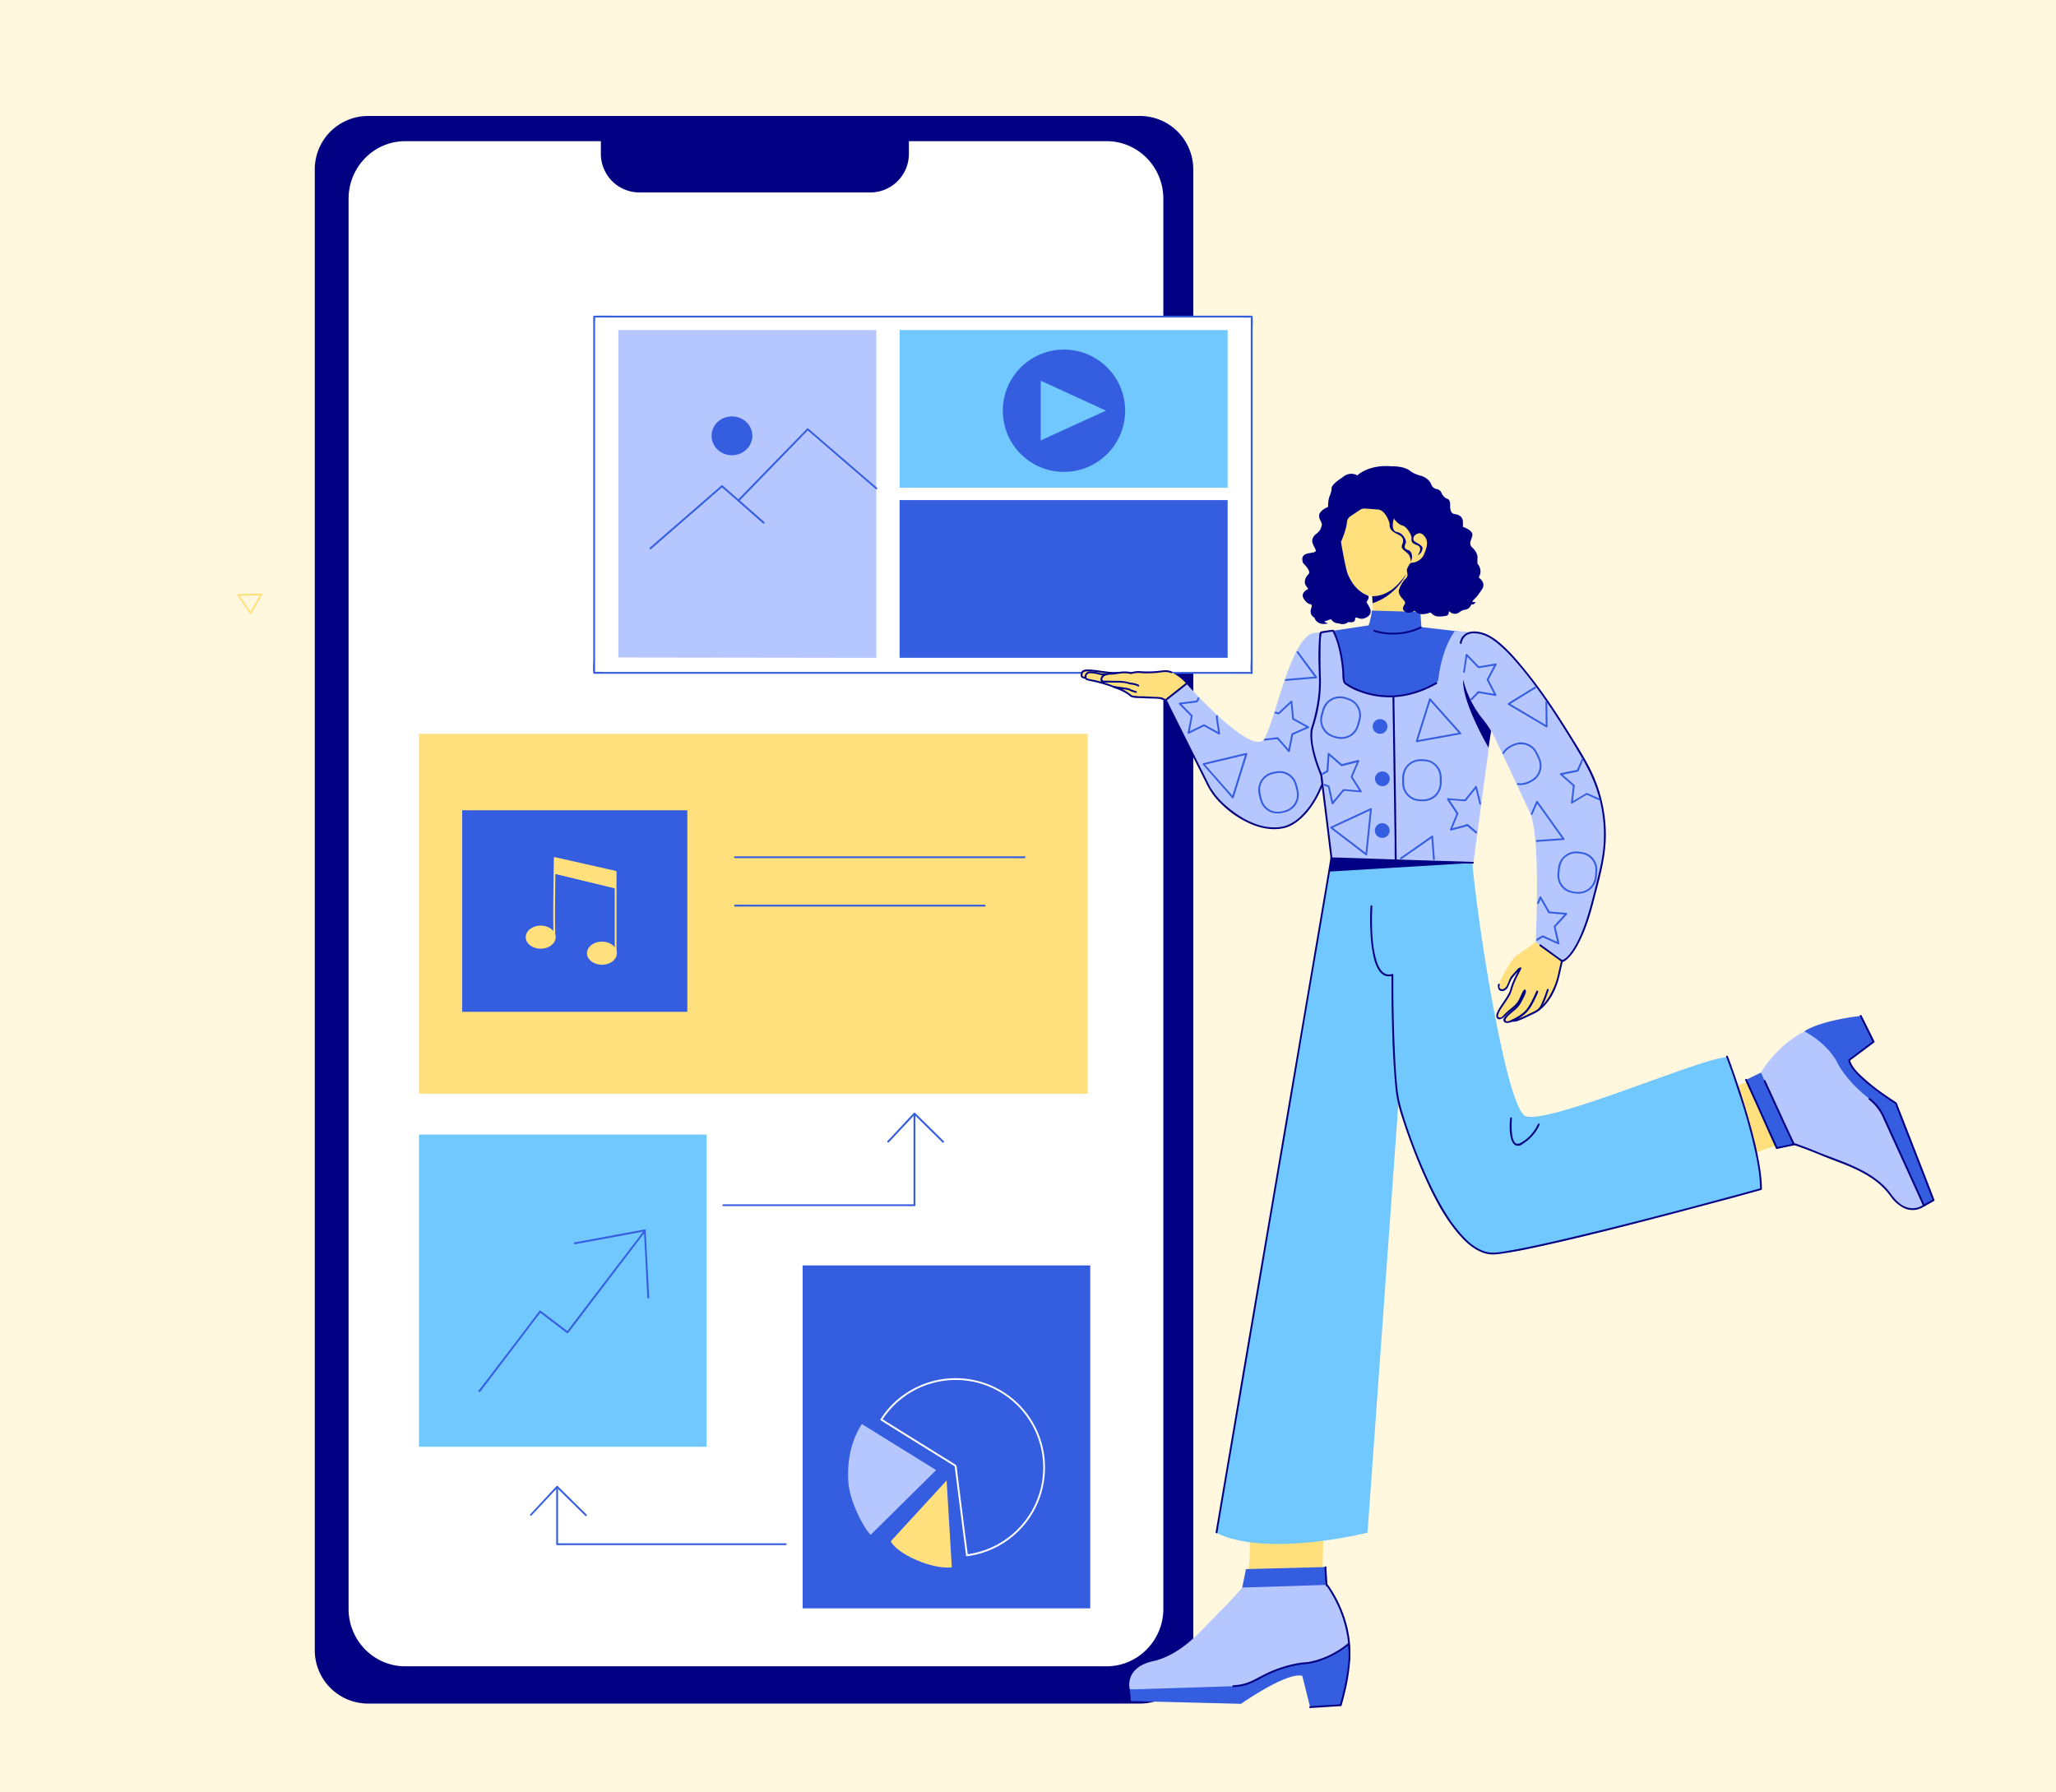 <svg xmlns="http://www.w3.org/2000/svg" width="390" height="340" fill="none"><path fill="#FFF7DE" d="M0 0h390v340H0z"/><path fill="#010082" d="M216.235 323.15H69.824a10.12 10.12 0 0 1-7.15-2.96 10.12 10.12 0 0 1-2.962-7.151V32.111A10.113 10.113 0 0 1 69.823 22h146.412a10.11 10.11 0 0 1 10.111 10.111v280.927a10.11 10.11 0 0 1-10.111 10.111z"/><path fill="#fff" d="M220.673 305.148V37.717c0-6.04-4.802-10.936-10.75-10.936h-37.518v2.334a7.328 7.328 0 0 1-4.471 6.814c-.887.374-1.84.57-2.804.576h-43.877a7.308 7.308 0 0 1-6.741-4.578 7.3 7.3 0 0 1-.533-2.812V26.78H76.873c-5.948 0-10.752 4.896-10.752 10.936V305.17c0 6.015 4.804 10.911 10.752 10.911h133.052c5.948-.023 10.751-4.917 10.751-10.934z"/><path fill="#FFE07C" d="M206.308 139.198H79.478v68.276h126.83z"/><path fill="#355DE0" d="M130.379 153.703h-42.71v38.226h42.71zM206.81 240.039h-54.561v65.049h54.561z"/><path fill="#FFE07C" d="M180.548 297.3c-3.615.48-10.386-2.471-11.576-4.942l10.592-11.529.984 16.47z"/><path fill="#fff" d="M183.407 295.195a16.94 16.94 0 0 0 13.003-9.19 17 17 0 0 0 1.808-8.003 16.9 16.9 0 0 0-2.163-7.916 16.93 16.93 0 0 0-5.626-5.971 16.9 16.9 0 0 0-7.772-2.63 16.9 16.9 0 0 0-8.097 1.329 16.94 16.94 0 0 0-6.525 4.974c-.366.459-.686.938-1.007 1.419a.2.2 0 0 0-.022.063.2.2 0 0 0 .006.067.16.16 0 0 0 .085.1l4.759 2.974 7.572 4.69 1.738 1.097-.091-.161.732 5.743 1.167 9.15.274 2.082c.024.228.366.228.344 0l-.733-5.675-1.143-9.059c-.091-.731-.16-1.463-.274-2.173a.5.5 0 0 0-.23-.296l-.777-.482-7.253-4.506-3.751-2.333-1.327-.824a9 9 0 0 0-.754-.48l-.092-.047.069.229a16.609 16.609 0 1 1 17.707 25.187c-.548.115-1.075.23-1.623.299-.207.023-.23.366 0 .343z"/><path fill="#B6C7FF" d="M165.152 291.146c-1.509-1.532-3.934-6.451-4.21-9.836-.32-4.095.481-7.985 2.54-11.186l14.092 8.738z"/><path fill="#355DE0" d="M149.046 292.747h-42.711q-.285-.015-.571 0h-.069l.16.184v-10.477a.2.2 0 0 0-.067-.087.17.17 0 0 0-.105-.034.17.17 0 0 0-.105.034.2.2 0 0 0-.067.087v10.477a.18.18 0 0 0 .061.114.18.18 0 0 0 .122.047h43.352c.045 0 .089-.02.122-.05a.174.174 0 0 0-.122-.294z"/><path fill="#355DE0" d="m111.255 287.28-4.782-4.712-.663-.663a.2.2 0 0 0-.125-.044.2.2 0 0 0-.126.044l-4.346 4.667-.618.663c-.16.159.091.411.229.228l4.369-4.667.618-.641h-.251l4.782 4.712.686.663c.138.161.389-.091.229-.251zM137.173 228.783h34.818c.457 0 .938.023 1.419 0h.045a.12.12 0 0 0 .069-.006.14.14 0 0 0 .059-.033.2.2 0 0 0 .041-.055.15.15 0 0 0 .013-.067v-17.088a.18.18 0 0 0-.022-.168.2.2 0 0 0-.066-.058.186.186 0 0 0-.267.139q-.005.046.01.087v17.088l.16-.181H137.17a.17.17 0 0 0-.087.067.18.18 0 0 0-.033.103q0 .059.033.105a.2.2 0 0 0 .087.067z"/><path fill="#355DE0" d="m179.037 216.476-4.781-4.712-.686-.663a.18.18 0 0 0-.115-.04.18.18 0 0 0-.114.04l-4.37 4.69-.618.641c-.138.159.092.411.251.252l4.37-4.667.594-.663h-.229l4.782 4.711.663.664a.2.2 0 0 0 .117.026.19.19 0 0 0 .16-.16.2.2 0 0 0-.026-.118zM139.37 162.784h52.799c.709 0 1.419.023 2.128 0h.092a.2.2 0 0 0 .086-.067.2.2 0 0 0 .033-.105.18.18 0 0 0-.033-.104.17.17 0 0 0-.086-.067h-55.02a.18.18 0 0 0-.087.067.2.2 0 0 0-.033.104.2.2 0 0 0 .033.105q.033.046.087.067zM139.37 171.959h47.424a.173.173 0 0 0 .12-.294.18.18 0 0 0-.12-.05h-45.48c-.618 0-1.235-.023-1.853 0h-.091a.2.2 0 0 0-.087.067.2.2 0 0 0-.033.105q0 .057.033.104.034.047.087.068"/><path fill="#FFE07C" d="M102.561 179.965c1.566 0 2.837-.983 2.837-2.196s-1.271-2.198-2.837-2.198-2.837.985-2.837 2.198 1.27 2.196 2.837 2.196M114.181 183.008c1.567 0 2.837-.983 2.837-2.196s-1.27-2.198-2.837-2.198c-1.566 0-2.837.983-2.837 2.198 0 1.216 1.271 2.196 2.837 2.196"/><path fill="#FFE07C" d="M105.328 177.608c.068.092.023.024.023-.046 0-.069-.023-.229-.023-.343 0-.113-.023-.755-.023-1.143-.023-1.19-.023-2.38-.023-3.568.023-2.654.045-5.307.091-7.939 0-.618 0-1.213.023-1.808l-.229.161 3.936.891 6.199 1.419 1.441.319-.138-.158v15.418a.2.2 0 0 0 .067.087q.047.031.105.032a.2.2 0 0 0 .105-.032.2.2 0 0 0 .067-.087v-15.418a.2.2 0 0 0-.027-.111.18.18 0 0 0-.087-.073l-3.935-.894-6.199-1.395-1.441-.321a.2.2 0 0 0-.076-.004.2.2 0 0 0-.068.03.2.2 0 0 0-.048.06.2.2 0 0 0-.014.074l-.068 5.078c-.024 2.7-.069 5.376-.024 8.054 0 .457 0 .891.024 1.35.023.458-.024.481.114.618.137.136.389-.068.229-.252z"/><path fill="#FFE07C" d="m105.123 165.712 11.667 2.814v-3.133l-11.576-2.632z"/><path fill="#FFE07C" d="M116.791 168.526v-3.133l-11.576-2.632-.091 2.951z"/><path fill="#71C8FF" d="M134.038 215.218H79.477v59.221h54.561z"/><path fill="#355DE0" d="m91.077 264.015 10.111-13.292 1.419-1.854-.229.069 4.529 3.454.663.503a.18.18 0 0 0 .127.01.2.2 0 0 0 .101-.077l9.128-12.011 3.638-4.758 1.212-1.58c.182-.25.412-.503.571-.753.16-.253 0-.024.023-.047.024-.023-.159-.344-.297-.161l-1.441 1.9-7.71 10.089-3.638 4.782-1.189 1.577-.366.504a1.1 1.1 0 0 0-.206.252h-.023l.229-.046-4.529-3.454-.663-.504c-.069-.068-.183 0-.23.069l-3.889 5.124-6.222 8.143-1.419 1.853c-.115.184.183.344.297.184v.024z"/><path fill="#355DE0" d="m109.081 236.013 4.484-.824 7.16-1.328 1.624-.32-.206-.16.229 4.324.342 6.907.092 1.58a.184.184 0 0 0 .277.087.2.2 0 0 0 .067-.087l-.595-11.231-.069-1.58a.2.2 0 0 0-.024-.075.2.2 0 0 0-.054-.057.16.16 0 0 0-.073-.031.2.2 0 0 0-.078.004l-4.484.823-7.138 1.328-1.647.296c-.229.046-.137.39.092.344z"/><path fill="#fff" d="M237.419 60.044H112.694v67.587h124.725z"/><path fill="#355DE0" d="M237.419 127.462H114.594a14 14 0 0 0-1.671 0h-.229l.183.16V61.074q.051-.456 0-.916c-.023-.023 0-.068 0-.114l-.183.183h122.848q.838.051 1.672 0a.6.6 0 0 1 .205 0l-.159-.183v64.833c0 .846-.114 1.784 0 2.63v.115q-.018.042-.011.087a.2.2 0 0 0 .033.081.2.2 0 0 0 .065.058.2.2 0 0 0 .17 0 .183.183 0 0 0 .086-.226v-64.81c0-.869.091-1.806 0-2.654-.023-.023 0-.068 0-.114a.184.184 0 0 0-.183-.16H117.774c-1.624 0-3.249-.023-4.849 0h-.23a.158.158 0 0 0-.159.16v64.833c0 .846-.115 1.784 0 2.63v.115a.2.2 0 0 0 .005.068.2.2 0 0 0 .033.06.2.2 0 0 0 .054.04q.032.015.067.014h119.669c1.601 0 3.225.023 4.85 0h.205a.17.17 0 0 0 .158-.108.14.14 0 0 0 .014-.065.14.14 0 0 0-.014-.066.2.2 0 0 0-.036-.056.171.171 0 0 0-.122-.052z"/><path fill="#355DE0" d="M232.868 94.863h-62.225v29.914h62.225z"/><path fill="#B6C7FF" d="M117.293 62.606h48.933v62.179l-48.933-.068z"/><path fill="#71C8FF" d="M232.868 62.606h-62.225V92.52h62.225z"/><path fill="#FFE07C" d="M298.548 178.134s-1.123 2.333-1.718 3.318c-.595.983-1.325 4.231-1.325 4.231-.206 1.008-1.351 3.318-1.9 4.074-.548.753-1.577 1.785-2.218 2.126-.642.343-3.181 1.554-3.753 1.67a1.9 1.9 0 0 1-.801.047s-1.213.641-1.44 0c-.229-.642 1.601-1.854 2.334-2.586.732-.73 1.486-2.63 1.486-2.63.275-1.533-.71.891-1.075 1.601-.366.709-1.877 1.761-2.495 2.38-.618.618-1.097 1.097-1.532.641-.434-.457.48-1.715 1.416-3.181.939-1.463.962-1.532 1.19-2.423.23-.894 1.077-2.448 1.58-3.502.504-1.052-.618.505-1.281 1.144-.663.641-.663 1.327-1.12 2.152-.458.822-1.9.96-1.557-.411.344-1.373 1.442-2.952 2.266-4.278.823-1.328 1.486-1.511 1.486-1.511s1.83-1.213 3.661-2.699c1.83-1.487 2.699-4.025 2.699-4.025l4.097 3.864z"/><path fill="#010082" d="M291.431 188.039q-.452 1.106-1.029 2.152a8.6 8.6 0 0 1-.938 1.44 6.4 6.4 0 0 1-1.58 1.235 8 8 0 0 1-1.143.595c-.182.091-.023.39.184.298a8.1 8.1 0 0 0 2.632-1.738c.776-.801 1.302-1.9 1.785-2.905.135-.299.273-.595.387-.894.115-.296-.206-.388-.298-.184zM293.445 187.697c-.184.525-.366 1.052-.572 1.577-.206.526-.342.824-.525 1.235a3.4 3.4 0 0 1-.572.894c-.161.158.091.41.229.251.136-.159.685-1.075.938-1.624s.48-1.213.686-1.83l.138-.411c.067-.206-.253-.299-.322-.091z"/><path fill="#FFE07C" d="M224.379 136.613s-1.578-2.951-2.63-3.455c-1.053-.503-1.143-.733-3.318-.824-2.173-.092-3.661-.068-3.958-.366-.298-.297-1.395-1.029-2.356-1.373-.962-.342-2.677-1.028-3.821-1.258l-1.83-.412c-.572-.114-.548-.389-.548-.389s-.618.024-.733-.251c-.113-.274-.205-.754.46-1.007.663-.251 2.538.047 2.538.047s3.111.435 3.479.365c.366-.068 1.852-.32 2.882 0 0 0 1.075-.297 1.853-.183.777.115 2.952 0 3.638-.114.685-.115 1.463-.206 2.172.138a8.6 8.6 0 0 1 2.472 1.761c.753.824 1.075 1.305 1.647 1.922l1.442 1.601c.388.436.411 4.095-3.387 3.798z"/><path fill="#010082" d="M211.591 127.554a3.7 3.7 0 0 1-.893.091c-.371.015-.74.076-1.098.183a1.13 1.13 0 0 0-.732.595c-.136.297-.205.733.114.961.322.229.526.091.778.091h1.213c.823.023 1.67-.023 2.495.115q.385.07.753.206l.663.091c.349.061.687.17 1.006.321.206.091.299-.251.091-.321a3.7 3.7 0 0 0-.753-.274c-.344-.092-.686-.092-1.053-.183a7.5 7.5 0 0 0-2.38-.274l-2.058-.045c-.229 0-.641.068-.641-.23 0-.297.296-.64.663-.754.346-.111.71-.165 1.075-.16.31 0 .618-.045.915-.138.206-.091.023-.389-.159-.297v.023z"/><path fill="#010082" d="M206.079 128.492c.023.046 0 .024 0-.023v-.137q.025-.194.115-.366c.251-.321.799-.251 1.143-.229q.626.077 1.235.251.233.078.48.091h.892c.046 0 .09-.018.121-.05a.17.17 0 0 0 .05-.122.172.172 0 0 0-.171-.17h-1.006c-.023 0 .046.023-.023 0l-.388-.115a9.4 9.4 0 0 0-1.419-.251c-.434-.023-.914.023-1.19.412a1.1 1.1 0 0 0-.161.801c.023.229.367.138.322-.092M215.526 131.1a5 5 0 0 1-.824-.274c-.251-.092-.481-.229-.731-.298l-.686-.114-1.944-.274c-.228-.047-.32.297-.092.32.641.092 1.258.229 1.923.298q.347.022.686.114.375.087.71.275.422.173.868.274c.206.068.298-.274.091-.321z"/><path fill="#FFE07C" d="M234.948 302.858c.618-.595 2.815-3.819 1.991-14.388l14.274-.915s-.686 12.582-.046 14.824c.641 2.243-16.22.48-16.22.48z"/><path fill="#B6C7FF" d="M214.314 320.474s-1.19-4.118 4.439-5.376c5.626-1.258 9.586-6.359 12.582-9.333a67 67 0 0 0 4.597-4.966s11.483-.618 15.488-.367c0 0 5.055 6.292 4.415 14.436 0 0-12.055 2.264-14.664 3.318-2.609 1.052-7.253 3.133-10.522 3.202-3.272.068-16.335-.915-16.335-.915z"/><path fill="#355DE0" d="m235.635 301.143.71-3.5 15.03-.388.205 3.386-15.945.503z"/><path fill="#FFE07C" d="M342.08 217.094c-.73-.321-4.368-1.053-13.268 3.524l-6.016-12.103s11.232-4.002 12.948-5.376c1.715-1.373 6.336 13.955 6.336 13.955"/><path fill="#B6C7FF" d="M364.958 228.692s-3.134 2.471-6.292-1.945c-3.155-4.414-9.035-6.038-12.741-7.572-3.706-1.532-5.994-2.195-5.994-2.195s-4.735-9.769-5.994-13.36c0 0 3.637-6.702 10.981-9.104 0 0 6.382 9.675 8.259 11.552 1.876 1.876 5.353 5.169 6.634 8.007 1.28 2.835 5.147 14.617 5.147 14.617"/><path fill="#355DE0" d="M342.264 195.635s4.003 1.944 6.133 5.696c0 0 1.509 3.477 6.221 7.115a9.1 9.1 0 0 1 2.632 3.318l7.71 16.928 1.829-1.029-7.161-18.393s-8.464-5.33-8.853-8.19l4.621-3.479-2.425-4.894s-7.367.754-10.707 2.928M340.273 217.094l-3.247.686-5.811-12.949 2.814-1.371z"/><path fill="#71C8FF" d="M279.192 161.388c-.138 5.675 6.177 48.843 10.203 50.33 4.414 1.624 33.628-11.188 38.204-11.188 0 0 6.429 16.816 6.429 25.142 0 0-40.377 11.232-50.351 12.217-9.976.983-18.417-28.596-18.417-28.596l-5.857 81.441s-19.146 4.828-28.755 0l22.235-129.346z"/><path fill="#010082" d="M264.14 185.157a.18.18 0 0 0 .12-.171.2.2 0 0 0-.032-.104.2.2 0 0 0-.088-.067.183.183 0 0 0-.12.171q0 .058.033.104a.17.17 0 0 0 .087.067"/><path fill="#B6C7FF" d="M225.043 129.704s12.674 14.23 14.846 10.341 5.102-19.949 9.678-20.017c0 0 7.183-1.167 6.93 6.177-.114 3.958-3.934 28.345-12.717 30.655-4.325 1.144-8.534-1.51-11.05-3.615a15.8 15.8 0 0 1-3.34-3.842l-8.281-16.563 3.934-3.135z"/><path fill="#FFE07C" d="M269.699 105.867s-5.764 6.52-9.471 7.023c0 0 .891 4.21-1.739 7.825 0 0 7.503 1.829 11.232-.138 0 0-1.442-13.155-.023-14.71z"/><path fill="#010082" d="M260.365 114.423c0-.572-.092-1.373-.092-1.373 1.624-.274 2.219-.344 3.409-1.213s2.242-1.807 3.134-3.043c0 0-1.876 4.163-6.45 5.627z"/><path fill="#FFE07C" d="M254.164 98.867a2.68 2.68 0 0 0-.137 1.532c.275 1.624.595 4.027.87 5.4.273 1.372.595 2.905 1.258 4.209.664 1.305 1.785 2.471 3.202 2.905 1.419.436 3.043-.023 4.324-.846 1.281-.824 2.242-2.036 3.134-3.271l2.31-2.173c.664-.298.983-.938 1.282-1.624q.204-.62.342-1.258c.138-.687.024-1.282-.365-2.083 0 0 .137-1.876-.481-3.179 0 0-3.775-3.591-9.311-3.98-4.164-.275-5.857 2.813-6.429 4.369z"/><path fill="#FFE07C" d="M269.379 105.683s.023-.182-.114-.205z"/><path fill="#355DE0" d="m278.827 120.027-9.197-1.075-.206-2.86-9.173-.275s-.252 1.877-.641 2.814l-8.83 1.326s-.344 14.893 2.494 16.791c2.836 1.9 19.103 1.922 21.092-1.989 1.991-3.912 4.462-14.733 4.462-14.733z"/><path fill="#010082" d="M259.975 171.913a41 41 0 0 0 0 4.986c.05 1.352.202 2.699.458 4.025.205 1.1.526 2.267 1.167 3.204s1.532 1.258 2.561.961l-.205-.159a292 292 0 0 0 .114 9.951c.068 2.767.184 5.559.39 8.326.091 1.373.184 2.721.366 4.095.212 1.51.564 2.996 1.052 4.439a112 112 0 0 0 4.14 10.98c1.807 4.025 3.844 8.167 6.795 11.507 1.121 1.304 2.448 2.516 4.026 3.201.669.31 1.392.488 2.128.528q.874 0 1.739-.138c3.02-.41 6.016-1.075 8.991-1.738 4.025-.894 8.052-1.876 12.078-2.882 4.028-1.008 8.373-2.129 12.536-3.227l10.226-2.721 5.307-1.466.229-.068a.16.16 0 0 0 .097-.053.16.16 0 0 0 .041-.108c0-1.897-.299-3.796-.642-5.672s-.938-4.301-1.533-6.429c-1.006-3.683-2.196-7.32-3.477-10.912a58 58 0 0 0-.801-2.172c-.067-.207-.411-.115-.32.091a108 108 0 0 1 2.15 6.153 108 108 0 0 1 3.479 12.468c.434 2.128.8 4.301.8 6.473l.114-.158-3.637 1.006-9.196 2.471a1202 1202 0 0 1-12.057 3.134 612 612 0 0 1-12.354 3.019c-3.341.777-6.657 1.533-10.021 2.128-1.143.184-2.333.457-3.5.457-1.577.024-3.02-.755-4.233-1.715s-2.767-2.814-3.887-4.439a53 53 0 0 1-3.363-5.878 101 101 0 0 1-4.849-11.873c-.779-2.287-1.511-4.553-1.785-6.954-.276-2.402-.437-5.376-.549-8.052a274 274 0 0 1-.252-13.043v-.73a.2.2 0 0 0-.014-.084.163.163 0 0 0-.131-.093.2.2 0 0 0-.084.016c-2.196.641-2.974-2.264-3.293-3.844-.504-2.379-.549-4.871-.526-7.296.023-.572.023-1.144.069-1.715.023-.23-.322-.23-.344 0"/><path fill="#B6C7FF" d="m279.491 163.675-26.904-.868-1.944-15.808c-.642-1.51-2.518-6.635-1.671-9.105.845-2.471 1.555-6.222 1.44-8.991-.113-2.768-.181-8.532.206-8.944 0 0 1.762-.343 2.311-.321 0 0 1.807 3.317 1.944 8.83-.011.412.117.816.366 1.144 0 0 7.482 5.582 17.249-.069.202-.23.33-.518.367-.824.753-6.131 3.11-9.014 3.11-9.014s2.266.023 3.158.321c0 0-3.615 10.226 3.752 18.369l-3.386 25.279z"/><path fill="#010082" d="m264.94 163.196-.046-3.089-.091-7.411-.138-8.968-.114-7.755-.046-2.516q.023-.608-.023-1.213v-.069a.184.184 0 0 0-.344 0l.046 3.088.115 7.413.138 8.967.114 7.757v2.538c.024.39 0 .801.024 1.213v.046c0 .046.017.09.05.122.033.03.076.05.12.05s.091-.02.122-.05a.17.17 0 0 0 .05-.122h.023z"/><path fill="#355DE0" d="M262.196 158.94c.77 0 1.394-.623 1.394-1.395a1.394 1.394 0 1 0-2.79 0c0 .771.625 1.395 1.396 1.395M262.219 149.126a1.395 1.395 0 1 0 0-2.79 1.395 1.395 0 0 0 0 2.79M261.782 139.197a1.396 1.396 0 1 0 0-2.792 1.396 1.396 0 0 0 0 2.792"/><path fill="#010082" d="M259.403 112.935c.413.275.114.733.114.733-.457.938-.342.274.322 1.67.663 1.396-.916 1.898-.916 1.898-.548.23-.914.137-1.439-.046-.528-.183-.437.251-.437.251 0 .755-1.052.595-1.235.549h-.046a1.72 1.72 0 0 1-1.808.252h-.021a1.71 1.71 0 0 1-1.442-.756c0-.023-.046-.023-.068-.023s-.891.343-1.144.389h-.019a.03.03 0 0 0-.017.006q-.007.005-.014.012l-.007.017a.03.03 0 0 0 0 .019q0 .01.006.017l.011.013a.04.04 0 0 0 .017.007q.218.164.48.23c.069.023.069.091 0 .114-1.876.389-2.356-.937-2.401-1.098-.047-.16 0-.023-.023-.023-.868-.504-.777-1.373-.549-1.922.229-.548-.228-.663-.228-.663s-.505.092-1.213-.984c-.71-1.075.525-1.693.777-1.853s.046-.045.023-.068l-.411-.595c-.434-.663-.138-1.579.48-2.15.618-.572-.891-1.99-1.006-2.105-.732-2.036 1.305-1.806 2.035-2.059.733-.251.253-.48-.205-1.647s.8-1.967.823-1.967c.733-.687.687-.893.871-1.465.184-.571-.618-1.19-.481-2.012.138-.825 1.44-1.418 1.647-1.51a.05.05 0 0 0 .033-.013.05.05 0 0 0 .014-.033 7 7 0 0 1 .138-1.532c.135-.572.525-1.19.525-1.968s1.944-1.99 1.968-1.99c1.371-1.258 2.676-.595 2.905-.457s.046 0 .046-.023 2.149-2.082 6.474-1.693c0 0 2.471-.115 3.681 1.007a6.3 6.3 0 0 0 1.741.754s1.349.275 2.012 1.464a1.42 1.42 0 0 0 1.029 1.076 1.189 1.189 0 0 1 1.008.778c.191.45.53.82.961 1.052 0 0 .663.023.663 1.098s.114 1.715.87 1.83c0 0 1.555.091 1.555 1.51v.893q-.001.018.013.033c.007.008.021.013.033.013.273.092 1.899.686 1.738 1.602-.16.916-.801 1.556 0 2.31 0 0 1.144.984.961 2.083v.937l.003.009.006.007q.002.003.007.005l.007.001c.115.138 1.054 1.281.229 2.586a.083.083 0 0 0 .024.068c.228.16 1.35 1.029.618 2.174-.733 1.143-1.19 1.624-1.19 1.624s-1.006.846-.504.846c.503 0 .687-.137.159.343a.52.52 0 0 1-.48.069q-.009 0-.018.003l-.015.01-.01.015a1.443 1.443 0 0 1-.401.636 1.45 1.45 0 0 1-.655.341s-.709.092-1.075.413a1.442 1.442 0 0 1-1.579.251 3.4 3.4 0 0 1-.46-.321.1.1 0 0 0-.026-.005.1.1 0 0 0-.03.007.05.05 0 0 0-.023.019.1.1 0 0 0-.013.025c0 .23-.044.687-.457.778-.411.092-1.762.321-2.402-.114-.641-.436-.48-.572-.891-.413-.413.16-1.466.389-2.082.046a4 4 0 0 1-.619-.412c0-.024-.046-.024-.068-.024s-1.052.642-1.715.183c-.663-.457-.504-.754-.296-1.166.204-.413.387-.504.068-.938-.322-.435-1.258-1.235-.985-2.104 0 0 .436-1.327 1.235-2.059.801-.733.023-1.35.344-1.991.319-.64.48-1.075.914-1.075s1.715-.366 2.219-1.51c.504-1.143.915-2.379.275-3.294-.641-.915-1.19-.937-1.83-.503a1.01 1.01 0 0 0-.41.572.7.7 0 0 0-.018.339.7.7 0 0 0 .153.302c.322.274 1.648.801 1.58 1.396s-.367.984-.939 1.326c0 0 1.167-1.509-.09-1.944s-1.053-.938-1.053-1.441-.892-2.083-1.716-2.287c-.823-.206-1.509-1.167-1.509-1.167s.023-.298-.091-.183c-.115.115-.71 2.38.548 2.586s1.853 1.67 1.67 2.104-.503 1.007.434 1.304c.939.298.733 1.579.733 1.579l-.182.71s-.046-1.076-.551-1.579c-.503-.504-1.371-.938-1.166-1.556s.618-1.441-.642-2.059c-1.256-.618-1.761-1.029-1.692-2.104 0 0-.457-1.853-1.647-2.516a1.4 1.4 0 0 0-.548-.16l-2.472-.183a1.5 1.5 0 0 0-.982.275l-1.808 1.213a1.4 1.4 0 0 0-.618 1.007c-.138 1.623-1.144 3.82-1.144 3.82s.845 5.079 1.305 6.154c.457 1.076 1.509 3.158 3.728 4.004z"/><path fill="#355DE0" d="m123.493 104.15 4.576-3.98 7.321-6.36 1.693-1.464h-.251l2.677 2.333 4.231 3.73 1.007.869a.17.17 0 0 0 .124.043.17.17 0 0 0 .161-.177.17.17 0 0 0-.055-.118l-2.654-2.333-4.255-3.73-.984-.868a.19.19 0 0 0-.125-.05.19.19 0 0 0-.126.05l-4.575 3.98-7.321 6.36-1.67 1.464c-.183.16.068.389.229.251z"/><path fill="#355DE0" d="m166.363 92.53-4.437-3.821-7-6.04-1.579-1.372a.16.16 0 0 0-.195-.045.2.2 0 0 0-.056.045l-4.438 4.552-7.091 7.298-1.624 1.67a.18.18 0 0 0 .027.224.18.18 0 0 0 .224.027l4.437-4.575 7.07-7.275 1.647-1.693h-.251l4.416 3.82 7 6.04 1.602 1.373c.159.16.412-.092.251-.23zM138.843 86.352c2.135 0 3.866-1.65 3.866-3.683s-1.731-3.682-3.866-3.682-3.865 1.649-3.865 3.682 1.731 3.683 3.865 3.683M189.332 107.559v-4.324h24.754v4.301zM208.457 118.014h-12.491l-.893-8.441h14.001l-.618 8.441zM201.823 89.51c6.405 0 11.6-5.193 11.6-11.599 0-6.405-5.195-11.599-11.6-11.599s-11.597 5.193-11.597 11.6c0 6.406 5.192 11.598 11.597 11.598"/><path fill="#71C8FF" d="M197.408 72.214V83.54l12.377-5.65z"/><path fill="#010082" d="m266.107 96.99-.756 2.105-.914-.642zM269.423 118.883a12.2 12.2 0 0 1-8.052.801q-.318-.046-.595-.206c-.184-.114-.366.183-.184.298q.242.121.503.183a12.747 12.747 0 0 0 7.367-.321q.574-.2 1.121-.457c.206-.092.023-.389-.161-.298zM282.876 138.398l-.526 3.408s-5.057-8.624-4.804-12.88z"/><path fill="#B6C7FF" d="M281.342 136.498a19.8 19.8 0 0 1 2.518 4.072l6.268 13.406c2.242 4.437 1.167 24.706 1.167 24.706l5.147 3.73s3.111-1.213 5.925-12.149c1.442-5.581 2.129-8.144 2.149-11.896 0-4.816-1.261-9.548-3.658-13.726-3.89-6.817-11.738-19.194-17.273-23.243-2.151-1.578-3.867-1.555-4.872-1.326a1.8 1.8 0 0 0-.481.229 2.3 2.3 0 0 0-.715.716 2.3 2.3 0 0 0-.339.954 19.018 19.018 0 0 0 4.163 14.527z"/><path fill="#010082" d="m279.467 163.493-2.814-.091-6.107-.184-7.755-.25-6.818-.229-2.287-.069h-.71a2 2 0 0 0-.366-.023h-.046l.184.184-.686-5.559-1.054-8.579c-.067-.548-.09-1.12-.204-1.67-.115-.549-.23-.549-.322-.824-.093-.276-.297-.801-.434-1.19a27 27 0 0 1-.848-3.02 11 11 0 0 1-.273-2.996c.034-.431.127-.854.273-1.258.185-.595.344-1.167.505-1.762.623-2.427.908-4.93.845-7.435a104 104 0 0 1-.046-5.949q-.017-1.091.137-2.173l.069-.275v-.046c.023.023-.138.023-.023.023.131 0 .263-.023.387-.068l.641-.091q.578-.12 1.167-.138l-.135-.092a14.8 14.8 0 0 1 1.21 3.409 26 26 0 0 1 .642 4.004c.023.342.046.709.046 1.075.002.347.048.694.138 1.029.057.23.195.433.387.572a10 10 0 0 0 2.586 1.349 15.7 15.7 0 0 0 5.697 1.099c3.225.023 6.336-.961 9.081-2.54a.16.16 0 0 0 .082-.101.2.2 0 0 0 .006-.066.14.14 0 0 0-.019-.063.2.2 0 0 0-.043-.051.2.2 0 0 0-.057-.031.2.2 0 0 0-.067-.006.2.2 0 0 0-.061.02c-2.495 1.417-5.286 2.379-8.168 2.493a15.8 15.8 0 0 1-5.925-.916 13.3 13.3 0 0 1-2.859-1.418l-.138-.091c-.228-.229-.251-.641-.273-.916-.023-.274-.023-.778-.046-1.143a26 26 0 0 0-.572-3.958c-.322-1.326-.71-2.722-1.351-3.912a.2.2 0 0 0-.067-.067.2.2 0 0 0-.094-.024q-.6.017-1.19.138a8 8 0 0 0-1.097.182c-.366.092-.342.778-.366 1.076a48 48 0 0 0-.091 5.742c.023.96.068 1.944.068 2.905a23 23 0 0 1-.367 3.957 30 30 0 0 1-.845 3.729q-.257.68-.39 1.396-.064.709-.02 1.418c.135 2.013.73 4.004 1.416 5.88.138.321.253.663.388.984.138.32.091.206.068.138 0-.024-.023-.069 0 0v.045c.023.274.068.526.092.801l1.008 8.098.823 6.726v.115q.001.063.047.113a.16.16 0 0 0 .114.048l2.744.09 6.543.206 7.778.252 6.45.205 2.677.092h.71a.2.2 0 0 0 .086-.068.2.2 0 0 0 .033-.104.18.18 0 0 0-.033-.104.2.2 0 0 0-.086-.067l.023.023z"/><path fill="#010082" d="m252.22 165.324 27.27-1.648-26.926-.868-.344 2.518zM251.513 300.663s-.023-.024 0 .023l.113.137.367.526c.411.618.777 1.258 1.121 1.899a22.9 22.9 0 0 1 2.356 6.658c.32 1.671.411 3.379.273 5.078-.02.229.322.229.344 0 .388-4.782-1.097-9.655-3.706-13.658a9 9 0 0 0-.641-.891c-.115-.185-.366.067-.228.228z"/><path fill="#355DE0" d="M255.834 311.826s-3.546 3.111-8.074 3.661c0 0-4.002.046-9.493 3.157a9.6 9.6 0 0 1-4.324 1.213l-19.628.619.206 2.195 20.887.526s8.669-6.086 11.621-5.307l1.488 5.948 5.787-.366s2.288-7.482 1.533-11.645z"/><path fill="#010082" d="m334.578 205.153 1.876 4.072 2.996 6.474.687 1.486.09-.251-3.248.686.206.068-1.99-4.392-3.112-6.954-.732-1.603c-.091-.182-.388-.024-.297.184l1.991 4.392 3.11 6.954.733 1.601a.14.14 0 0 0 .03.044.15.15 0 0 0 .1.039.2.2 0 0 0 .054-.014l3.248-.686a.2.2 0 0 0 .068-.037.15.15 0 0 0 .046-.063.18.18 0 0 0 0-.151l-1.899-4.072-2.974-6.476-.686-1.486c-.09-.206-.388-.023-.296.184z"/><path fill="#010082" d="M364.82 228.577h-.023l-.161.092q-.268.171-.572.275a3.4 3.4 0 0 1-2.011.159c-1.076-.228-1.968-.938-2.678-1.762-.709-.823-.799-1.075-1.258-1.601q-.56-.661-1.213-1.235c-3.339-2.973-7.777-4.256-11.85-5.878-1.6-.663-3.201-1.305-4.848-1.83-.206-.068-.299.275-.091.344 1.348.434 2.675.937 4.002 1.463 1.328.525 2.219.915 3.362 1.35 1.144.434 1.968.733 2.952 1.144 2.175.914 4.324 1.991 6.109 3.546.454.398.884.827 1.281 1.282.457.503.824 1.075 1.258 1.6s1.578 1.555 2.653 1.853a3.8 3.8 0 0 0 1.741.095 3.8 3.8 0 0 0 1.601-.69c.181-.137-.069-.365-.253-.229v.023z"/><path fill="#010082" d="M354.501 208.584a8.8 8.8 0 0 1 2.609 3.271l.299.686 1.692 3.706 2.402 5.262 2.195 4.827.733 1.624q.146.406.366.778v.046c.03.035.073.058.118.068q.07.01.134-.021l1.83-1.029a.2.2 0 0 0 .044-.033.2.2 0 0 0 .029-.046.1.1 0 0 0 .007-.054.1.1 0 0 0-.011-.051l-1.488-3.867-3.02-7.755-2.38-6.083c-.091-.253-.184-.664-.41-.825-.733-.503-1.489-.982-2.196-1.486a37 37 0 0 1-3.661-2.861c-.985-.868-2.082-1.853-2.654-3.066a3 3 0 0 1-.206-.639l-.067.182 4.049-3.02.571-.434a.24.24 0 0 0 .069-.117.3.3 0 0 0 0-.135l-2.129-4.277-.319-.618c-.092-.206-.39-.023-.299.158l2.129 4.301.319.619.046-.228-4.048 3.04-.572.436a.1.1 0 0 0-.044.031.1.1 0 0 0-.029.046.2.2 0 0 0-.01.054.2.2 0 0 0 .013.051c.1.507.312.983.618 1.396a12 12 0 0 0 1.328 1.554 32 32 0 0 0 3.615 2.997c.937.733 1.92 1.396 2.928 2.06l.319.206c.206.136 0 0 .047-.023.046-.023.114.296.114.32l2.127 5.467 3.089 7.893 1.19 3.087.39 1.008q.097.28.228.549c0 .023.023.046.023.068l.068-.206-1.83 1.029.229.068-.893-1.99-2.126-4.668-2.402-5.285-1.83-4.025-.411-.891a8.9 8.9 0 0 0-1.785-2.609 10 10 0 0 0-.915-.801c-.161-.135-.411.115-.229.252zM251.238 297.254l.184 2.951.046.434q-.015.044-.011.088a.19.19 0 0 0 .098.138.2.2 0 0 0 .084.021q.046 0 .086-.021a.2.2 0 0 0 .065-.057.19.19 0 0 0 .021-.169l-.206-2.951v-.434a.2.2 0 0 0-.067-.087.17.17 0 0 0-.104-.034.17.17 0 0 0-.105.034.2.2 0 0 0-.067.087h-.024M248.515 323.998l5.078-.322.733-.044a.2.2 0 0 0 .095-.034.2.2 0 0 0 .064-.081 63 63 0 0 0 .731-2.815c.457-1.9.755-3.836.893-5.787.088-1.045.05-2.098-.114-3.134a.19.19 0 0 0-.13-.114.16.16 0 0 0-.09.003.2.2 0 0 0-.077.044 15 15 0 0 1-2.151 1.509 15.7 15.7 0 0 1-5.377 2.037c-.686.09-1.394.114-2.081.251a23.3 23.3 0 0 0-4.758 1.419c-1.213.504-2.357 1.144-3.523 1.739a9.1 9.1 0 0 1-3.867 1.006c-.229.023-.229.367 0 .343a8.95 8.95 0 0 0 3.362-.732c1.123-.457 2.129-1.121 3.227-1.624a23.3 23.3 0 0 1 5.215-1.741 14.6 14.6 0 0 1 2.014-.273 11.1 11.1 0 0 0 2.952-.71 17.7 17.7 0 0 0 5.238-2.996l-.296-.069c.343 1.9.114 3.891-.184 5.767a49 49 0 0 1-1.052 4.825l-.275.962.184-.138-5.08.322-.731.044c-.206.023-.206.367 0 .344zM221.201 132.701a5 5 0 0 0-.894-.412 5.5 5.5 0 0 0-1.075-.092l-2.334-.114a11 11 0 0 1-1.761-.092 1.3 1.3 0 0 1-.457-.091l-.367-.298a8.4 8.4 0 0 0-1.693-.983c-.571-.252-1.143-.436-1.715-.642a20 20 0 0 0-1.968-.663l-1.416-.344c-.253-.045-1.442-.183-1.419-.434a.182.182 0 0 0-.183-.159c-.161 0-.48 0-.572-.16a.7.7 0 0 1-.01-.337.7.7 0 0 1 .148-.303c.206-.229.595-.229.891-.229l1.031.045 2.288.297 1.647.183a9.4 9.4 0 0 0 1.395-.138q.653-.056 1.305.024.27.073.549.114l.204-.068q.563-.15 1.144-.16c.322 0 .641.068.962.068q1.214.035 2.425-.068c.937-.068 1.92-.366 2.813.046.184.092.366-.206.161-.297-.87-.412-1.761-.206-2.677-.115q-1.163.115-2.333.092l-.961-.046a4.4 4.4 0 0 0-1.351.091l-.411.091c-.114.024-.184-.023-.343-.068a5.5 5.5 0 0 0-1.372-.046c-.528.023-1.053.159-1.58.138-.525-.024-1.213-.138-1.83-.206-.618-.069-1.807-.275-2.699-.321-.894-.045-1.624 0-1.738.846a.89.89 0 0 0 .114.64c.233.165.515.246.8.229l-.159-.183c-.023.412.549.549.845.595l1.534.343c1.193.288 2.364.67 3.5 1.143.662.22 1.298.511 1.897.87q.377.209.71.48.142.167.343.251a3.8 3.8 0 0 0 1.235.183l2.264.091a19 19 0 0 1 1.945.092c.342.085.673.216.982.389.206.114.366-.183.184-.275z"/><path fill="#010082" d="m224.927 129.567-3.453 2.722-.481.412a.1.1 0 0 0-.04.043.2.2 0 0 0-.019.054.149.149 0 0 0 .036.109l2.448 4.896 4.256 8.487 1.348 2.7a13.5 13.5 0 0 0 2.563 3.431 18.2 18.2 0 0 0 6.336 4.14c1.899.71 4.051.986 6.039.414a7 7 0 0 0 2.38-1.351c1.58-1.258 2.792-2.973 3.729-4.781.32-.619.595-1.259.871-1.899.09-.206-.253-.297-.344-.091-.868 2.15-2.058 4.232-3.729 5.857a8.2 8.2 0 0 1-2.745 1.851c-1.509.549-3.249.46-4.781.092-2.471-.617-4.712-2.036-6.634-3.683a14.4 14.4 0 0 1-2.836-3.18 5.3 5.3 0 0 1-.457-.777l-1.167-2.334-4.118-8.235-1.83-3.66c-.344-.64-.618-1.349-.985-1.967a.2.2 0 0 1-.046-.092l-.047.206 3.456-2.722.504-.412c.161-.138-.068-.366-.252-.229zM230.922 290.757l.572-3.43 1.58-9.29 2.356-13.796 2.859-16.812 3.135-18.393 3.178-18.554 2.928-17.318 2.518-14.686 1.784-10.479c.276-1.67.572-3.339.848-5.009.023-.068.023-.138.046-.206s-.299-.299-.344-.092l-.571 3.431-1.578 9.29-2.357 13.816-2.861 16.792-3.133 18.393-3.181 18.577-2.951 17.294-2.494 14.687-1.785 10.478c-.273 1.671-.572 3.34-.845 5.01-.023.068-.023.138-.046.206-.024.068.296.319.342.091M286.741 193.462c-.252.137-.845.413-1.121.184-.273-.229.504-.983.663-1.144.161-.161.983-.824 1.443-1.235a5.4 5.4 0 0 0 1.005-1.463q.35-.634.619-1.304c.068-.161.206-.663-.047-.778-.252-.115-.503.457-.572.618s-.434.915-.641 1.351a4.4 4.4 0 0 1-1.12 1.304c-.481.434-1.029.823-1.488 1.302-.457.482-.638.756-1.028.71-.388-.046-.32-.343-.252-.572.228-.778.8-1.463 1.235-2.126.434-.663.8-1.19 1.098-1.807q.247-.604.41-1.235.368-1.074.894-2.082l.525-1.029c.069-.161.228-.388.205-.595s-.595.138-.686.253c-.388.457-.823.891-1.213 1.371-.388.48-.549 1.351-.961 1.991-.206.296-.756.663-1.097.366-.343-.297-.161-.504-.115-.707.047-.206-.296-.322-.342-.092-.046.228-.068 1.006.434 1.19.503.182.891-.046 1.213-.344.319-.296.595-1.281.937-1.876.205-.3.434-.585.687-.845l.618-.733.252-.273c.115-.114.205-.114.047-.229-.161-.114-.069-.068-.138 0l-.068.184q-.112.28-.253.549-.57 1.059-1.029 2.172c-.228.504-.319 1.029-.503 1.533a9 9 0 0 1-.891 1.557c-.482.755-1.054 1.509-1.443 2.333-.184.434-.365 1.029.138 1.328.504.296 1.305-.504 1.692-.894.388-.388 1.097-.891 1.601-1.373.423-.35.766-.787 1.006-1.279.206-.459.413-.961.663-1.419a.9.9 0 0 0 .115-.206l.046-.068s-.184-.09-.184-.067-.023.319-.067.411a7.8 7.8 0 0 1-.664 1.373 4.7 4.7 0 0 1-1.12 1.463c-.505.434-1.031.847-1.488 1.327s-.71.71-.526 1.144.868.365 1.281.229l.411-.161c.206-.115.023-.411-.184-.299z"/><path fill="#010082" d="M286.787 193.782c.436.065.881 0 1.281-.184a20 20 0 0 0 1.58-.686l1.624-.777a7 7 0 0 0 1.463-1.122c1.603-1.578 2.609-3.797 3.089-5.969l.618-2.701-.161.138c.414 0 .825-.39 1.1-.641.891-.824 1.554-1.923 2.104-2.997 1.373-2.632 2.219-5.537 2.952-8.396.732-2.859 1.442-5.376 1.853-8.12.403-2.576.419-5.199.046-7.78a27.7 27.7 0 0 0-2.951-9.173c-1.121-2.128-2.402-4.164-3.661-6.178-2.791-4.507-5.764-8.944-9.174-13.016-1.372-1.647-2.836-3.271-4.529-4.621-1.029-.801-2.173-1.464-3.477-1.693-.894-.16-1.991-.138-2.724.48-.49.392-.809.957-.891 1.579-.046.229.296.321.32.091.137-.709.525-1.372 1.189-1.67a2.65 2.65 0 0 1 1.328-.206c1.328.023 2.586.618 3.638 1.396 1.624 1.19 3.043 2.699 4.347 4.21 3.339 3.866 6.221 8.122 8.945 12.445a164 164 0 0 1 3.546 5.856c1.486 2.586 2.676 5.308 3.339 8.213a27.4 27.4 0 0 1 .572 8.418c-.206 2.38-.801 4.692-1.372 7.002-.754 2.973-1.463 5.971-2.607 8.83a19.3 19.3 0 0 1-1.58 3.248c-.503.801-1.167 1.853-2.081 2.289l-.184.067h-.046c-.069 0-.159.047-.159.115l-.505 2.198q-.212 1.11-.594 2.172c-.458 1.167-1.053 2.425-1.852 3.409a7.6 7.6 0 0 1-1.718 1.601q-.611.356-1.257.641c-.641.322-1.258.618-1.899.87-.642.253-.962.411-1.419.297a.2.2 0 0 0-.114.037.2.2 0 0 0-.067.098.19.19 0 0 0 .088.208v.024z"/><path fill="#010082" d="M291.431 188.039q-.452 1.106-1.029 2.152a8.6 8.6 0 0 1-.938 1.44 6.4 6.4 0 0 1-1.58 1.235 8 8 0 0 1-1.143.595c-.182.091-.023.39.184.298a8.1 8.1 0 0 0 2.632-1.738c.776-.801 1.302-1.9 1.785-2.905.135-.299.273-.595.387-.894.115-.296-.206-.388-.298-.184zM292.072 179.461l3.615 2.607.504.39c.182.115.343-.184.182-.299l-3.615-2.629-.503-.367c-.184-.136-.343.161-.184.298z"/><path fill="#355DE0" d="m293.149 133.158.067 4.667.252-.16-6.314-3.751-.915-.527v.298l4.438-2.746.642-.389a.2.2 0 0 0 .044-.104.2.2 0 0 0-.027-.111.18.18 0 0 0-.201-.081l-4.416 2.722-.641.412a.18.18 0 0 0-.075.149.184.184 0 0 0 .075.148l6.315 3.729.914.549a.2.2 0 0 0 .081.014.16.16 0 0 0 .078-.022.2.2 0 0 0 .061-.053.2.2 0 0 0 .032-.076l-.068-4.667a.183.183 0 0 0-.342 0zM277.865 127.509l.481-3.249-.274.068 2.038 2.127c.09.069.158.183.251.23.091.045.229.045.365.023l1.672-.275 1.371-.229-.204-.251-1.373 2.586-.161.297a.44.44 0 0 0 .091.366l.778 1.51.641 1.214.205-.252-2.264-.389c-.319-.046-.641-.136-.96-.159-.322-.023-.458.32-.618.48l-.916.916c-.135.159.091.412.252.251l1.351-1.373-.184.045 3.249.572a.2.2 0 0 0 .09-.017.2.2 0 0 0 .071-.059.2.2 0 0 0 .034-.085.2.2 0 0 0-.013-.091l-1.51-2.929v.183l1.533-2.905a.16.16 0 0 0-.183-.251l-3.249.548.161.047-2.264-2.357a.2.2 0 0 0-.078-.044.2.2 0 0 0-.09-.001.17.17 0 0 0-.078.04.2.2 0 0 0-.051.073l-.481 3.249c-.046.206.296.298.32.092zM285.301 142.95c.525-.846 1.486-1.418 2.425-1.67a3.11 3.11 0 0 1 3.088.915c.252.304.46.643.615 1.007l.437.916a3.16 3.16 0 0 1-.549 3.157 3.8 3.8 0 0 1-1.281.893c-.663.297-1.328.503-2.061.389-.227-.023-.319.297-.091.32a3.55 3.55 0 0 0 2.06-.297 5.8 5.8 0 0 0 1.213-.686 3.443 3.443 0 0 0 1.189-3.273 5.2 5.2 0 0 0-.457-1.258 6.2 6.2 0 0 0-.618-1.143 3.477 3.477 0 0 0-3.181-1.373 4.7 4.7 0 0 0-1.532.549 3.43 3.43 0 0 0-1.534 1.372c-.138.183.161.366.276.183zM303.465 151.506l-2.334-1.052c-.228-.092-.434.091-.618.229l-1.395.824-1.031.618.252.16.32-2.905q.057-.18.046-.366a.43.43 0 0 0-.205-.251l-1.281-1.121-1.052-.892-.068.274 2.448-.503.595-.115c.09-.023.204-.023.273-.091a1.7 1.7 0 0 0 .114-.298l.296-.686.505-1.235c.09-.183-.206-.366-.275-.16l-.411.961-.322.709q-.12.23-.182.481c0 .091.044-.068.067-.047h-.113l-.525.115-1.534.298-1.029.229a.16.16 0 0 0-.074.041.15.15 0 0 0-.043.075.156.156 0 0 0 .049.157l2.149 1.876c.046.046.275.297.322.274s0-.183-.046-.068a.8.8 0 0 0-.024.206l-.184 1.693-.161 1.327c-.02.136.161.206.253.136l2.813-1.693h-.158l2.38 1.075c.204.092.387-.206.181-.297v.023zM290.7 154.479l1.006-2.287h-.296l4.414 6.176.618.871.161-.253-5.126.368a.2.2 0 0 0-.087.068.2.2 0 0 0-.033.103q0 .059.033.105t.087.067l4.462-.319.663-.047c.029 0 .06-.007.084-.02a.15.15 0 0 0 .061-.064.16.16 0 0 0 .021-.086.2.2 0 0 0-.029-.082l-5.034-7.069c-.068-.091-.252-.114-.296 0l-1.009 2.311c-.091.206.206.365.299.159zM299.255 161.868c.641.069 1.281.138 1.853.482.366.211.683.495.935.831.251.339.433.726.53 1.134.138.618.024 1.235-.023 1.853a3.4 3.4 0 0 1-.779 1.968 3.1 3.1 0 0 1-1.031.769 3.1 3.1 0 0 1-1.257.283 4.7 4.7 0 0 1-1.876-.32 3.2 3.2 0 0 1-1.04-.749 3.2 3.2 0 0 1-.652-1.104c-.206-.641-.138-1.258-.069-1.899s.229-1.554.779-2.196a3.166 3.166 0 0 1 2.63-1.053c.206.023.206-.319 0-.343a3.472 3.472 0 0 0-3.705 3.136c-.068.618-.184 1.235-.091 1.853a3.45 3.45 0 0 0 1.348 2.287c.663.504 1.419.618 2.243.71a3.62 3.62 0 0 0 2.448-.664 3.406 3.406 0 0 0 1.348-2.263q.138-.83.138-1.672a3.4 3.4 0 0 0-.383-1.483 3.4 3.4 0 0 0-.991-1.17c-.707-.525-1.509-.641-2.356-.732a.184.184 0 0 0-.12.172q0 .057.033.103a.17.17 0 0 0 .087.067zM291.89 171.385l.457-1.097h-.298l1.465 2.562a2 2 0 0 0 .161.299c.091.113.228.09.342.09l1.693.161 1.395.115-.137-.299-1.968 2.175a1.2 1.2 0 0 0-.228.25c-.091.137-.046.229 0 .367l.366 1.647.322 1.372.251-.206-2.402-1.097c-.205-.091-.548-.344-.776-.252a7.7 7.7 0 0 0-1.077.663.2.2 0 0 0-.044.105.182.182 0 0 0 .228.192l1.075-.663h-.158l2.997 1.349a.16.16 0 0 0 .09.013.2.2 0 0 0 .086-.034.2.2 0 0 0 .06-.071.2.2 0 0 0 .016-.09l-.756-3.204-.046.161 2.22-2.425a.17.17 0 0 0 .038-.088.17.17 0 0 0-.01-.093.2.2 0 0 0-.055-.078.2.2 0 0 0-.088-.038l-3.272-.273.138.068-1.624-2.836c-.068-.114-.252-.137-.299 0l-.457 1.076c-.091.204.206.387.299.181zM276.974 138.946l-7.229 1.305-1.052.206.204.206 2.199-7 .319-.984-.296.091 5.054 5.674.71.778a.17.17 0 0 0 .118.055.176.176 0 0 0 .122-.044.2.2 0 0 0 .038-.054.2.2 0 0 0 .017-.064.2.2 0 0 0-.011-.066.2.2 0 0 0-.033-.057l-5.057-5.674-.71-.801a.2.2 0 0 0-.081-.042.2.2 0 0 0-.092.004.2.2 0 0 0-.078.049.2.2 0 0 0-.044.08l-2.198 6.977-.296.984a.15.15 0 0 0-.006.09q.01.046.043.08a.16.16 0 0 0 .08.042.16.16 0 0 0 .09-.006l7.227-1.304 1.054-.206c.204-.024.113-.366-.092-.321zM269.402 144.368c.662 0 1.28 0 1.897.274a3.06 3.06 0 0 1 1.648 1.853c.205.595.159 1.212.159 1.83a3.28 3.28 0 0 1-.572 2.013 3.13 3.13 0 0 1-2.196 1.281 4.7 4.7 0 0 1-1.876-.138 3 3 0 0 1-1.109-.631 2.95 2.95 0 0 1-.744-1.039c-.296-.618-.273-1.258-.273-1.921s.091-1.509.549-2.196a3.133 3.133 0 0 1 2.516-1.327.2.2 0 0 0 .086-.067.2.2 0 0 0 .033-.105.18.18 0 0 0-.033-.105.17.17 0 0 0-.086-.067 3.48 3.48 0 0 0-3.41 3.454 10 10 0 0 0 .068 1.829 3.55 3.55 0 0 0 1.578 2.174c.709.435 1.465.504 2.266.504a3.53 3.53 0 0 0 2.357-.824 3.58 3.58 0 0 0 1.189-2.402 11 11 0 0 0-.023-1.717 3.4 3.4 0 0 0-1.58-2.471c-.753-.503-1.577-.548-2.445-.548a.183.183 0 0 0-.088.276.17.17 0 0 0 .088.067zM280.152 157.773l-.845-.707-.548-.481-.276-.228c-.204-.092-.618.114-.799.159l-1.489.412-1.029.274.205.206 1.123-2.7c.023-.114.113-.229.135-.342a.66.66 0 0 0-.135-.321l-.916-1.396-.778-1.166-.135.251 2.905.229q.181.029.366.023c.138-.023.184-.114.252-.206l1.052-1.326.892-1.076-.297-.068.778 3.18q.01.03.029.058a.17.17 0 0 0 .176.056.2.2 0 0 0 .06-.029.2.2 0 0 0 .042-.05q.015-.03.02-.062a.2.2 0 0 0-.006-.065l-.778-3.179a.15.15 0 0 0-.034-.082.2.2 0 0 0-.073-.051.17.17 0 0 0-.091-.004.15.15 0 0 0-.076.045l-1.807 2.242a2 2 0 0 0-.252.321c-.024-.046.184 0 .068-.046h-.205l-1.695-.115-1.325-.115a.2.2 0 0 0-.091.025.18.18 0 0 0-.068.25l1.577 2.379c.023.045.184.343.229.343s.047-.16-.046-.068q-.04.1-.068.206l-.642 1.555-.503 1.235c-.068.115.091.229.206.206l3.155-.847-.158-.046 1.647 1.396c.161.137.41-.115.251-.253v-.023zM265.834 162.968l5.192-3.615.733-.525-.253-.161.32 4.347a.19.19 0 0 0 .172.12.2.2 0 0 0 .105-.033.2.2 0 0 0 .067-.087l-.322-4.347a.16.16 0 0 0-.02-.087.2.2 0 0 0-.063-.061.2.2 0 0 0-.087-.019.15.15 0 0 0-.081.029l-5.193 3.638-.755.503c-.161.138 0 .434.184.299zM254.99 132.541c.641.183 1.235.366 1.762.801.317.274.577.611.76.988.186.378.293.788.314 1.208.023.64-.184 1.235-.366 1.83a3.38 3.38 0 0 1-1.077 1.784 3.102 3.102 0 0 1-2.47.619 4.7 4.7 0 0 1-1.761-.619 3.213 3.213 0 0 1-1.35-2.105c-.091-.663.092-1.281.251-1.921.161-.64.505-1.464 1.144-1.99.386-.311.84-.528 1.325-.63a3.15 3.15 0 0 1 1.467.035c.205.068.296-.274.091-.32a3.45 3.45 0 0 0-4.233 2.378c-.161.595-.39 1.19-.413 1.807a3.57 3.57 0 0 0 .894 2.493c.571.618 1.304.892 2.081 1.12a3.6 3.6 0 0 0 2.494-.183 3.4 3.4 0 0 0 1.102-.821c.306-.347.539-.752.683-1.191a9.6 9.6 0 0 0 .434-1.602 3.428 3.428 0 0 0-.868-2.86c-.595-.664-1.351-.916-2.173-1.144-.206-.068-.298.274-.091.321zM251.03 146.93l.505-.297c.113-.068.388-.16.434-.321a.8.8 0 0 0 .023-.229l.046-.618.159-2.471-.296.114 2.218 1.945.253.229c.114.068.228.023.365 0l1.648-.412 1.327-.342-.184-.252-1.167 2.7-.135.32c-.046.138.046.206.113.321l.916 1.441.733 1.19.135-.275-2.905-.251-.366-.046c-.115.023-.184.138-.252.229l-1.076 1.281-.891 1.076.297.068-.526-2.31a6 6 0 0 0-.206-.893c-.067-.137-.205-.159-.343-.206l-.571-.229c-.206-.091-.299.251-.092.321l.801.32-.114-.114.709 3.202a.2.2 0 0 0 .044.081.2.2 0 0 0 .078.049.2.2 0 0 0 .092.003.2.2 0 0 0 .081-.041l1.83-2.219c.023-.023.276-.274.252-.321-.023-.046-.16.024-.046.047h.206l1.67.159 1.326.115a.2.2 0 0 0 .095-.01.15.15 0 0 0 .07-.061.15.15 0 0 0 .025-.091.14.14 0 0 0-.031-.089l-1.761-2.768v.16l1.304-3.02c.046-.137-.046-.297-.206-.251l-3.178.801.158.045-2.468-2.15a.16.16 0 0 0-.176-.036.16.16 0 0 0-.1.15l-.229 3.271.091-.137-.868.503c-.184.115 0 .412.182.297v.024zM259.268 161.937l-5.858-4.46-.845-.641v.296l6.658-3.088.914-.435-.251-.138-.778 7.55-.115 1.075a.2.2 0 0 0 .067.087.2.2 0 0 0 .105.033.18.18 0 0 0 .104-.033.18.18 0 0 0 .067-.087l.779-7.572.115-1.052c.023-.159-.161-.206-.253-.159l-6.633 3.088-.939.435a.18.18 0 0 0-.075.149.2.2 0 0 0 .02.081q.021.042.055.065l5.834 4.462.847.641c.184.138.343-.161.184-.299zM245.999 123.803l3.066 4.186.457.595.138-.251-5.034.412-.709.068c-.228.023-.228.366 0 .343l5.033-.434.71-.047c.114-.023.228-.159.158-.274l-3.087-4.186-.436-.595c-.135-.183-.434 0-.296.183M241.881 135.332c.228.068.618.251.823.091q.39-.317.732-.686l1.647-1.533-.273-.114.273 2.928q-.003.172.023.343c.047.137.138.159.253.229l1.486.824 1.213.686v-.297l-2.676 1.167c-.091.046-.252.068-.322.137-.067.069-.113.206-.135.321l-.322 1.647-.273 1.373.296-.092-1.67-1.898-.388-.434c-.068-.068-.137-.16-.229-.183l-.342.045-2.084.252c-.206.023-.206.365 0 .342l1.052-.138.801-.091q.253-.004.504-.046c.114-.069-.069.023-.069-.069q.031.063.092.092l.342.389 1.054 1.189.686.801a.18.18 0 0 0 .251-.011.17.17 0 0 0 .044-.08l.549-2.791c0-.046.114-.388.068-.412s-.138.092-.023.069a.45.45 0 0 0 .184-.069l1.554-.686 1.235-.527c.115-.046.092-.229 0-.297l-2.882-1.602.092.16-.299-3.271a.16.16 0 0 0-.031-.095.17.17 0 0 0-.074-.065.2.2 0 0 0-.1-.016.17.17 0 0 0-.091.039l-2.402 2.242.161-.046-.641-.138c-.206-.046-.299.274-.092.321zM241.355 146.839c.618-.16 1.213-.297 1.853-.183a3.03 3.03 0 0 1 2.105 1.418c.319.527.41 1.12.571 1.693.161.572.206 1.418-.068 2.105a3.13 3.13 0 0 1-1.831 1.784 4.6 4.6 0 0 1-1.83.321 3.068 3.068 0 0 1-2.196-1.144c-.434-.548-.595-1.166-.755-1.829-.159-.664-.274-1.488 0-2.266a3.16 3.16 0 0 1 .844-1.209c.375-.33.823-.567 1.306-.689.205-.045.113-.389-.091-.342a3.48 3.48 0 0 0-2.105 1.583 3.5 3.5 0 0 0-.39 2.603c.109.605.286 1.196.526 1.762a3.454 3.454 0 0 0 2.014 1.715c.799.251 1.554.138 2.356-.046a3.6 3.6 0 0 0 2.058-1.35c.272-.38.461-.812.561-1.268.098-.456.101-.927.011-1.386a8.3 8.3 0 0 0-.411-1.647 3.4 3.4 0 0 0-2.126-2.036c-.847-.274-1.648-.138-2.494.068a.176.176 0 0 0-.088.208q.016.06.064.098a.2.2 0 0 0 .115.037zM233.965 151.14l-4.85-5.513-.686-.801-.067.275 7.115-1.694 1.005-.251-.229-.206-2.264 7.251-.319 1.029c-.068.206.273.298.343.092l2.585-8.282a.2.2 0 0 0 .006-.09.14.14 0 0 0-.044-.079.14.14 0 0 0-.078-.043.16.16 0 0 0-.09.006l-7.138 1.694-.982.251a.15.15 0 0 0-.082.035.16.16 0 0 0-.055.162.15.15 0 0 0 .046.077l4.85 5.536.686.801c.159.16.388-.068.252-.251zM230.74 135.721c-.184.159-.114.32-.068.548l.158 1.121.276 1.806.251-.183-2.583-1.417a1.3 1.3 0 0 0-.299-.183c-.135-.047-.228.046-.342.091l-1.534.755-1.234.618.251.206.549-2.882q.051-.168.068-.344c.023-.16-.068-.206-.184-.32l-1.19-1.213-.96-.984-.138.297 2.242-.274.985-.115c.273-.068.387-.48.503-.709a.17.17 0 0 0 .014-.128.17.17 0 0 0-.21-.114.18.18 0 0 0-.101.082l-.296.595.137-.091-3.272.412a.2.2 0 0 0-.088.037.19.19 0 0 0-.064.172.2.2 0 0 0 .038.088l2.312 2.333-.046-.159-.641 3.226a.16.16 0 0 0 .016.09.2.2 0 0 0 .059.07q.037.028.087.035.046.005.09-.013l2.952-1.464h-.182l2.882 1.602q.046.02.097.014a.2.2 0 0 0 .091-.039.2.2 0 0 0 .057-.081.2.2 0 0 0 .006-.099l-.48-3.249-.047.183.092-.091c.161-.138-.092-.389-.251-.229z"/><path fill="#010082" d="M286.467 212.084c-.138 1.258-.161 2.632.161 3.844.158.595.48 1.325 1.167 1.394.685.069.914-.273 1.28-.503a7.2 7.2 0 0 0 1.556-1.328 7.5 7.5 0 0 0 1.417-2.172c.092-.206-.228-.276-.319-.092-.092.184-.047.092-.047.115l-.206.366q-.313.614-.753 1.143a6.6 6.6 0 0 1-1.328 1.328 6 6 0 0 1-.893.595c-.161.095-.34.157-.526.184-.641.091-.891-.618-1.029-1.121a9.6 9.6 0 0 1-.206-2.287q-.017-.736.069-1.465a.2.2 0 0 0-.068-.087.183.183 0 0 0-.208 0 .2.2 0 0 0-.067.087z"/><path fill="#FFE07C" d="m45.026 112.958 2.082 3.02.274.434c.092.092.23.115.298 0l1.785-3.134.25-.457a.16.16 0 0 0 .01-.169.156.156 0 0 0-.146-.082l-3.844.114h-.548c-.23.023-.23.366 0 .343l3.842-.092h.549l-.16-.251-1.785 3.135-.25.435h.297l-2.06-3.02-.297-.435c-.114-.206-.412-.023-.297.159"/></svg>